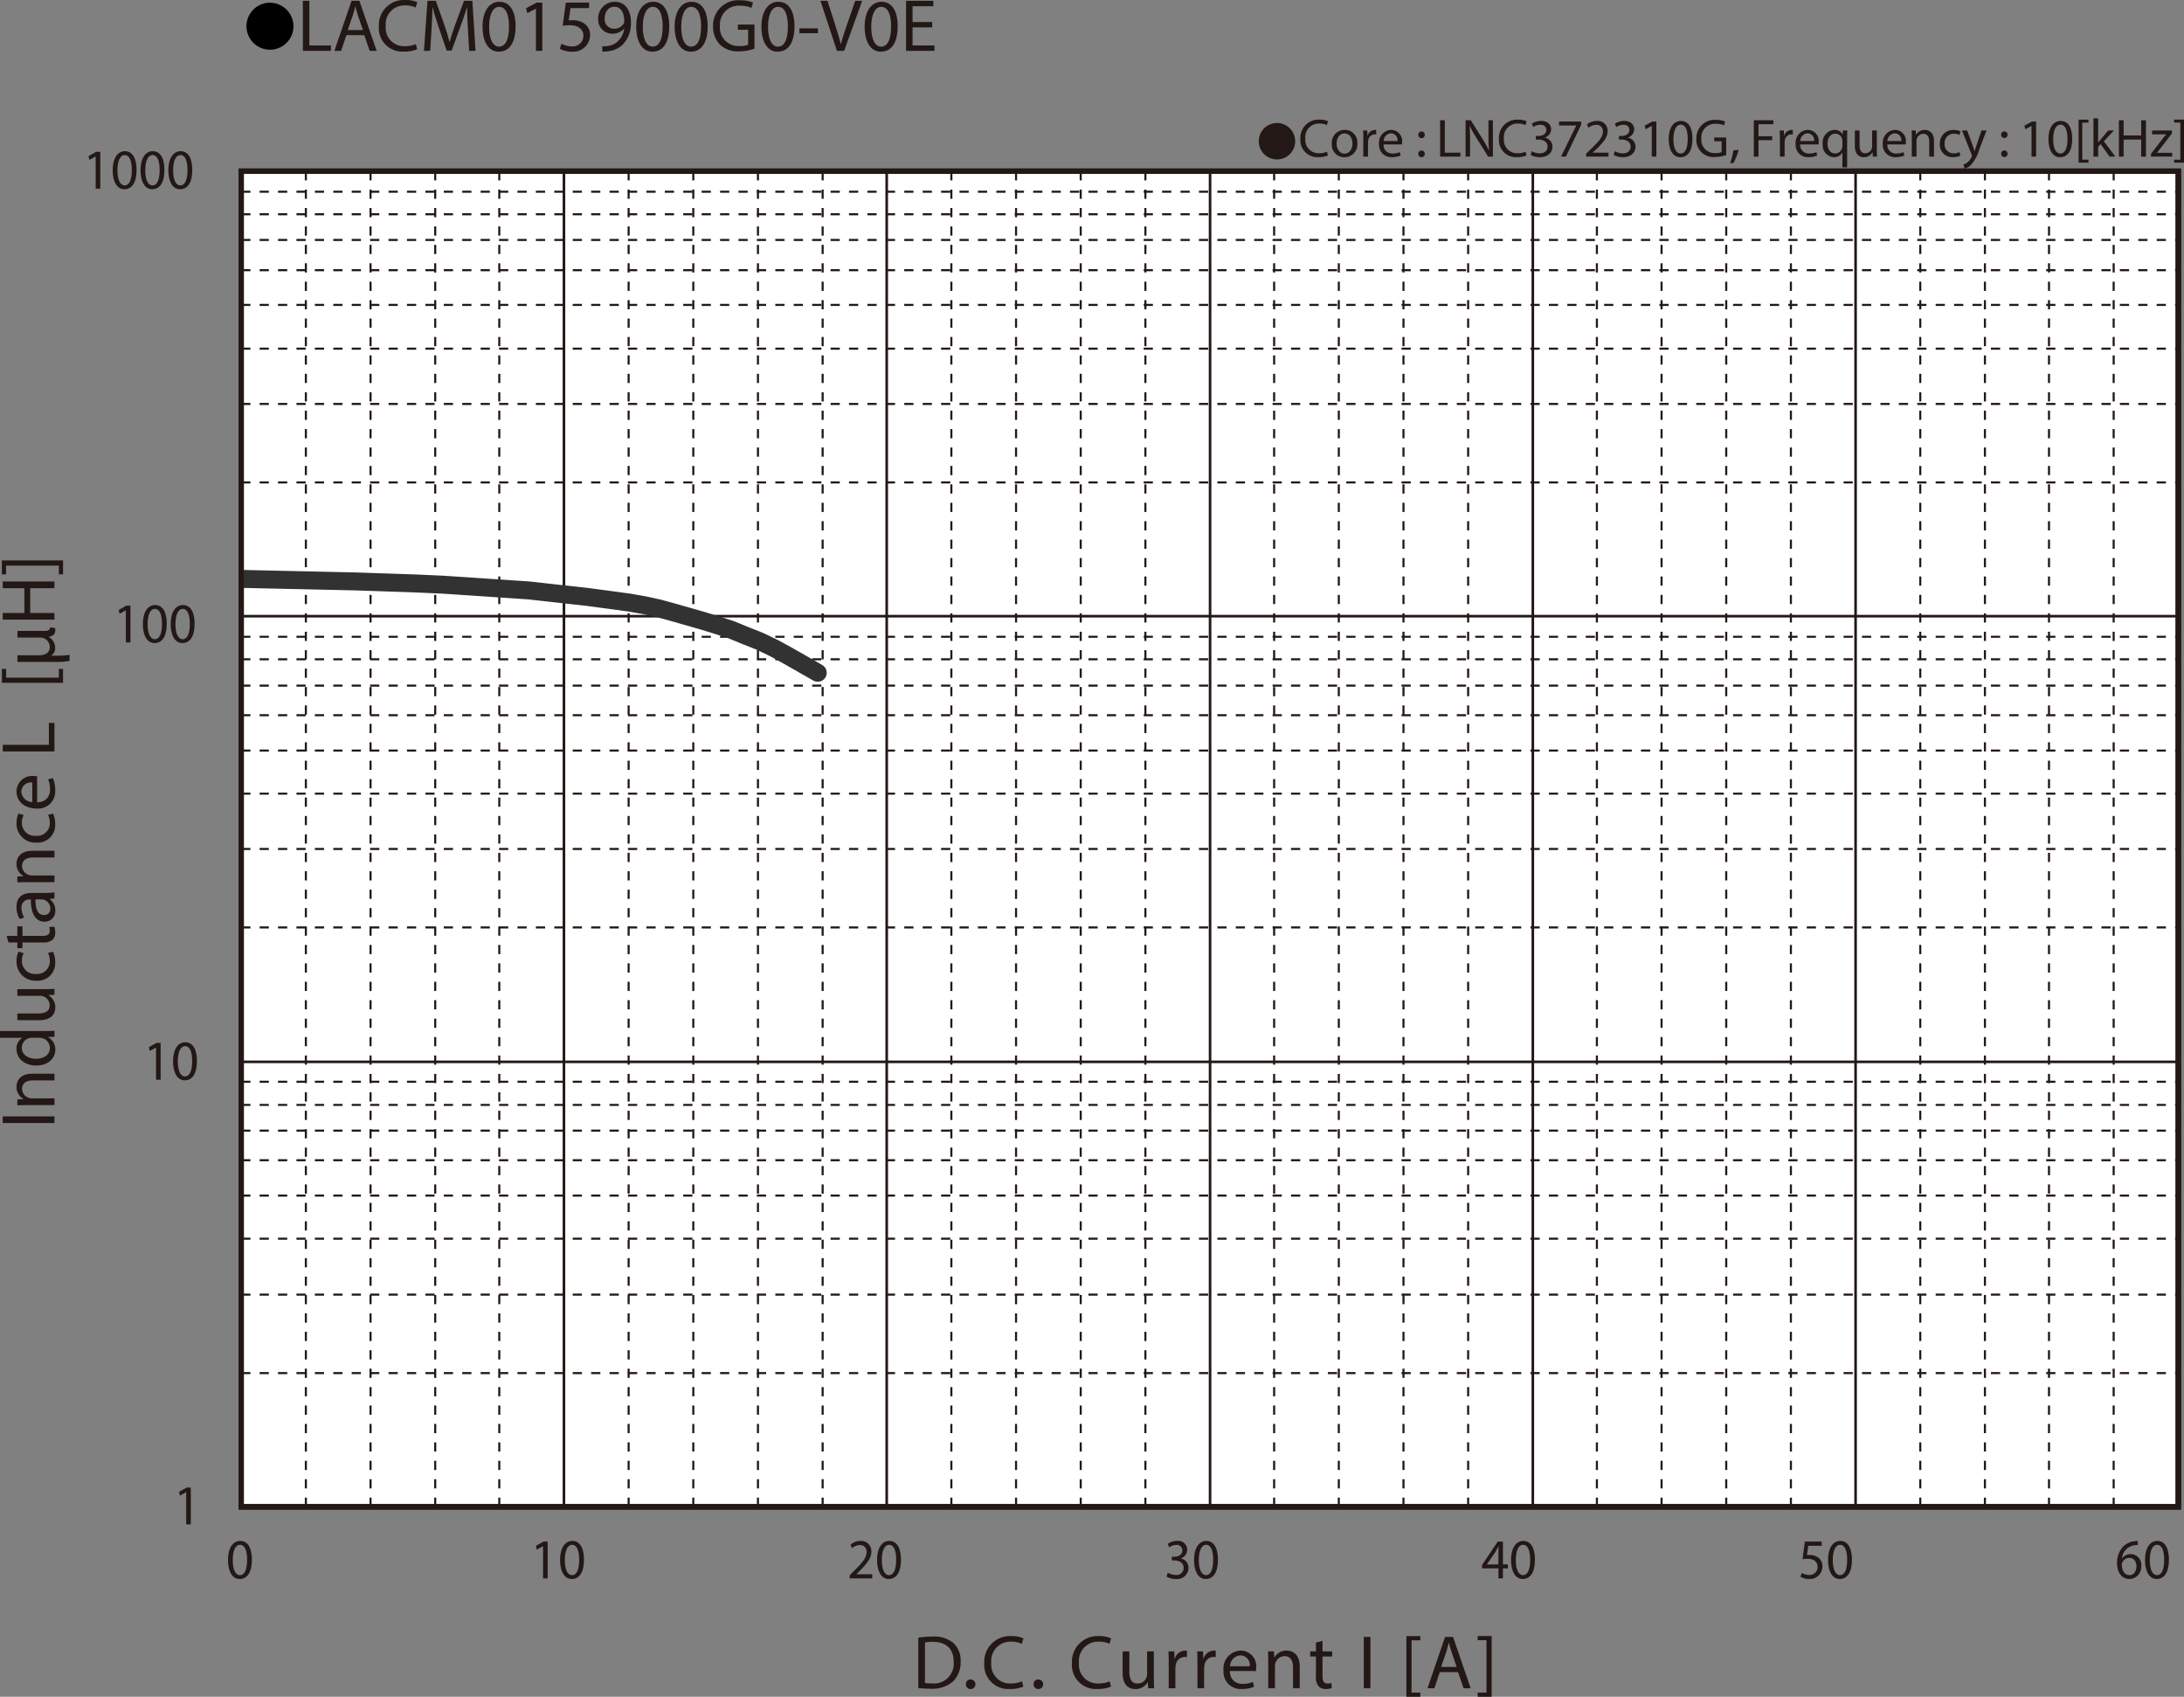 <svg id="レイヤー_1" data-name="レイヤー 1" xmlns="http://www.w3.org/2000/svg" xmlns:xlink="http://www.w3.org/1999/xlink" viewBox="0 0 323.72 251.431">
  <rect x="0" y="0" width="323.72" height="251.431" fill="#808080" stroke="none"/>
  <defs>
    <style>
      .cls-1, .cls-10, .cls-3, .cls-5, .cls-6, .cls-7, .cls-9 {
        fill: none;
      }

      .cls-2 {
        fill: #231815;
      }

      .cls-10, .cls-3, .cls-5, .cls-6, .cls-7 {
        stroke: #231815;
      }

      .cls-3, .cls-6, .cls-7 {
        stroke-miterlimit: 3.864;
      }

      .cls-3 {
        stroke-width: 0.309px;
        stroke-dasharray: 1.362 1.362;
      }

      .cls-4 {
        fill: #fff;
      }

      .cls-5, .cls-9 {
        stroke-linecap: round;
      }

      .cls-5 {
        stroke-miterlimit: 10;
      }

      .cls-10, .cls-5 {
        stroke-width: 0.774px;
      }

      .cls-6 {
        stroke-width: 0.309px;
        stroke-dasharray: 1.365 1.365;
      }

      .cls-7 {
        stroke-width: 0.386px;
      }

      .cls-8 {
        clip-path: url(#clip-path);
      }

      .cls-9 {
        stroke: #323232;
        stroke-linejoin: round;
        stroke-width: 2.661px;
      }
    </style>
    <clipPath id="clip-path" transform="translate(-1.449 -1.671)">
      <rect class="cls-1" x="37.202" y="27.026" width="287.132" height="197.929"/>
    </clipPath>
  </defs>
  <title>CM_DC-Bias9_LACM015900G0-V0E</title>
  <g>
    <path class="cls-2" d="M190.728,19.901a2.698,2.698,0,1,1-2.699,2.698A2.694,2.694,0,0,1,190.728,19.901Z" transform="translate(-1.449 -1.671)"/>
    <path class="cls-2" d="M198.282,24.702a3.452,3.452,0,0,1-1.423.256,2.518,2.518,0,0,1-2.662-2.727,2.682,2.682,0,0,1,2.814-2.831,2.898,2.898,0,0,1,1.279.24l-.168.568a2.535,2.535,0,0,0-1.087-.224,2.004,2.004,0,0,0-2.104,2.223,1.959,1.959,0,0,0,2.07,2.167,2.791,2.791,0,0,0,1.136-.224Z" transform="translate(-1.449 -1.671)"/>
    <path class="cls-2" d="M202.635,22.911a1.891,1.891,0,0,1-1.927,2.055,1.84,1.84,0,0,1-1.855-1.991,1.89,1.89,0,0,1,1.919-2.055A1.833,1.833,0,0,1,202.635,22.911Zm-3.07.04c0,.847.487,1.487,1.175,1.487.672,0,1.176-.631,1.176-1.503,0-.656-.328-1.487-1.159-1.487C199.924,21.448,199.564,22.215,199.564,22.951Z" transform="translate(-1.449 -1.671)"/>
    <path class="cls-2" d="M203.524,22.215c0-.456-.008-.848-.031-1.208h.615l.023.76h.032a1.162,1.162,0,0,1,1.071-.848.754.754,0,0,1,.2.024v.664a1.042,1.042,0,0,0-.239-.024.988.988,0,0,0-.944.903,2.018,2.018,0,0,0-.032.328v2.063h-.695Z" transform="translate(-1.449 -1.671)"/>
    <path class="cls-2" d="M206.532,23.071a1.239,1.239,0,0,0,1.327,1.343,2.545,2.545,0,0,0,1.071-.2l.12.503a3.128,3.128,0,0,1-1.287.24,1.797,1.797,0,0,1-1.903-1.951,1.879,1.879,0,0,1,1.814-2.087,1.64,1.64,0,0,1,1.6,1.823,2.707,2.707,0,0,1-.023.328Zm2.062-.503a1.002,1.002,0,0,0-.975-1.144A1.166,1.166,0,0,0,206.54,22.567Z" transform="translate(-1.449 -1.671)"/>
    <path class="cls-2" d="M211.677,21.647a.476.476,0,1,1,.951,0,.476.476,0,1,1-.951,0Zm0,2.823a.476.476,0,1,1,.951,0,.476.476,0,1,1-.951,0Z" transform="translate(-1.449 -1.671)"/>
    <path class="cls-2" d="M214.908,19.489h.695v4.806h2.303v.584H214.908Z" transform="translate(-1.449 -1.671)"/>
    <path class="cls-2" d="M218.684,24.878V19.489h.76l1.728,2.727a15.31,15.31,0,0,1,.967,1.751l.016-.008c-.063-.72-.079-1.375-.079-2.215V19.489h.655v5.389h-.703l-1.711-2.734a16.807,16.807,0,0,1-1.008-1.799l-.023.008c.039.68.055,1.327.055,2.223v2.303Z" transform="translate(-1.449 -1.671)"/>
    <path class="cls-2" d="M227.714,24.702A3.454,3.454,0,0,1,226.29,24.958a2.518,2.518,0,0,1-2.662-2.727,2.682,2.682,0,0,1,2.814-2.831,2.891,2.891,0,0,1,1.279.24l-.168.568a2.529,2.529,0,0,0-1.087-.224,2.004,2.004,0,0,0-2.103,2.223,1.959,1.959,0,0,0,2.07,2.167,2.782,2.782,0,0,0,1.135-.224Z" transform="translate(-1.449 -1.671)"/>
    <path class="cls-2" d="M228.508,24.07a2.351,2.351,0,0,0,1.151.328c.903,0,1.184-.576,1.176-1.008-.009-.728-.664-1.039-1.344-1.039h-.392v-.528h.392c.512,0,1.159-.264,1.159-.879,0-.416-.264-.784-.911-.784a1.901,1.901,0,0,0-1.039.344l-.185-.512a2.474,2.474,0,0,1,1.359-.4c1.023,0,1.487.608,1.487,1.239a1.292,1.292,0,0,1-.959,1.224v.016a1.354,1.354,0,0,1,1.158,1.335c0,.832-.646,1.559-1.895,1.559a2.642,2.642,0,0,1-1.352-.352Z" transform="translate(-1.449 -1.671)"/>
    <path class="cls-2" d="M235.817,19.681v.464l-2.262,4.733h-.729l2.256-4.598v-.016H232.54v-.584Z" transform="translate(-1.449 -1.671)"/>
    <path class="cls-2" d="M236.548,24.878v-.432l.552-.536c1.327-1.264,1.927-1.935,1.935-2.719a.927.927,0,0,0-1.031-1.015,1.772,1.772,0,0,0-1.104.439l-.224-.496a2.284,2.284,0,0,1,1.472-.528,1.462,1.462,0,0,1,1.591,1.511c0,.959-.696,1.735-1.791,2.791l-.416.384v.016h2.335v.584Z" transform="translate(-1.449 -1.671)"/>
    <path class="cls-2" d="M240.819,24.07a2.355,2.355,0,0,0,1.152.328c.902,0,1.183-.576,1.175-1.008-.008-.728-.663-1.039-1.343-1.039h-.393v-.528h.393c.512,0,1.158-.264,1.158-.879,0-.416-.264-.784-.911-.784a1.907,1.907,0,0,0-1.039.344l-.185-.512a2.477,2.477,0,0,1,1.359-.4c1.023,0,1.488.608,1.488,1.239a1.292,1.292,0,0,1-.96,1.224v.016a1.354,1.354,0,0,1,1.159,1.335c0,.832-.647,1.559-1.895,1.559a2.642,2.642,0,0,1-1.352-.352Z" transform="translate(-1.449 -1.671)"/>
    <path class="cls-2" d="M246.282,20.336h-.016l-.904.488-.135-.536,1.135-.608h.6v5.197h-.68Z" transform="translate(-1.449 -1.671)"/>
    <path class="cls-2" d="M252.313,22.224c0,1.767-.656,2.742-1.807,2.742-1.016,0-1.703-.951-1.72-2.67,0-1.743.752-2.703,1.808-2.703C251.69,19.593,252.313,20.568,252.313,22.224Zm-2.822.08c0,1.352.416,2.119,1.055,2.119.721,0,1.064-.84,1.064-2.167,0-1.279-.328-2.119-1.057-2.119C249.938,20.137,249.491,20.888,249.491,22.303Z" transform="translate(-1.449 -1.671)"/>
    <path class="cls-2" d="M257.313,24.638a5.03,5.03,0,0,1-1.656.296,2.532,2.532,0,0,1-2.766-2.719,2.703,2.703,0,0,1,2.918-2.782,3.339,3.339,0,0,1,1.344.248l-.168.568a2.797,2.797,0,0,0-1.191-.232,2.015,2.015,0,0,0-2.167,2.167,1.975,1.975,0,0,0,2.079,2.175,2.271,2.271,0,0,0,.928-.144V22.607h-1.096v-.56h1.775Z" transform="translate(-1.449 -1.671)"/>
    <path class="cls-2" d="M257.899,25.861a11.503,11.503,0,0,0,.479-1.911l.784-.08a9.746,9.746,0,0,1-.76,1.943Z" transform="translate(-1.449 -1.671)"/>
    <path class="cls-2" d="M261.403,19.489h2.902v.584h-2.207v1.791h2.039v.576h-2.039v2.438h-.695Z" transform="translate(-1.449 -1.671)"/>
    <path class="cls-2" d="M265.274,22.215c0-.456-.008-.848-.031-1.208h.615l.024.76h.032a1.161,1.161,0,0,1,1.071-.848.764.764,0,0,1,.2.024v.664a1.057,1.057,0,0,0-.24-.024.986.986,0,0,0-.943.903,2.017,2.017,0,0,0-.032.328v2.063h-.696Z" transform="translate(-1.449 -1.671)"/>
    <path class="cls-2" d="M268.282,23.071a1.24,1.24,0,0,0,1.328,1.343,2.54,2.54,0,0,0,1.07-.2l.121.503a3.13,3.13,0,0,1-1.288.24,1.798,1.798,0,0,1-1.903-1.951,1.879,1.879,0,0,1,1.815-2.087,1.639,1.639,0,0,1,1.599,1.823,2.707,2.707,0,0,1-.023.328Zm2.063-.503a1.002,1.002,0,0,0-.976-1.144A1.167,1.167,0,0,0,268.29,22.567Z" transform="translate(-1.449 -1.671)"/>
    <path class="cls-2" d="M274.537,24.278h-.017a1.375,1.375,0,0,1-1.263.688,1.765,1.765,0,0,1-1.64-1.959,1.854,1.854,0,0,1,1.752-2.087,1.272,1.272,0,0,1,1.191.672h.016l.023-.584h.664c-.016.328-.023.664-.023,1.063v4.39h-.704Zm0-1.703a1.18,1.18,0,0,0-.032-.296,1.028,1.028,0,0,0-1.008-.799c-.727,0-1.166.616-1.166,1.487,0,.768.367,1.439,1.143,1.439a1.048,1.048,0,0,0,1.008-.768,1.21,1.21,0,0,0,.056-.336Z" transform="translate(-1.449 -1.671)"/>
    <path class="cls-2" d="M279.641,23.822c0,.4.009.752.032,1.056h-.624l-.04-.632h-.016a1.455,1.455,0,0,1-1.279.72c-.607,0-1.336-.336-1.336-1.695V21.008h.704v2.143c0,.736.224,1.231.864,1.231a1.018,1.018,0,0,0,.927-.64,1.028,1.028,0,0,0,.063-.36v-2.375h.704Z" transform="translate(-1.449 -1.671)"/>
    <path class="cls-2" d="M281.202,23.071a1.24,1.24,0,0,0,1.328,1.343,2.54,2.54,0,0,0,1.07-.2l.121.503a3.13,3.13,0,0,1-1.288.24,1.798,1.798,0,0,1-1.903-1.951,1.879,1.879,0,0,1,1.815-2.087,1.639,1.639,0,0,1,1.599,1.823,2.706,2.706,0,0,1-.023.328Zm2.063-.503a1.002,1.002,0,0,0-.976-1.144A1.167,1.167,0,0,0,281.21,22.567Z" transform="translate(-1.449 -1.671)"/>
    <path class="cls-2" d="M284.818,22.056c0-.4-.008-.728-.032-1.048h.624l.04.64h.016a1.425,1.425,0,0,1,1.279-.728c.536,0,1.367.32,1.367,1.647v2.311h-.703V22.647c0-.624-.232-1.143-.896-1.143a1.031,1.031,0,0,0-.991,1.047v2.327h-.704Z" transform="translate(-1.449 -1.671)"/>
    <path class="cls-2" d="M292.017,24.734a2.586,2.586,0,0,1-1.111.224,1.839,1.839,0,0,1-1.927-1.975,1.966,1.966,0,0,1,2.079-2.055,2.358,2.358,0,0,1,.976.2l-.16.544a1.628,1.628,0,0,0-.815-.184,1.339,1.339,0,0,0-1.367,1.463,1.327,1.327,0,0,0,1.344,1.447,1.997,1.997,0,0,0,.863-.192Z" transform="translate(-1.449 -1.671)"/>
    <path class="cls-2" d="M293.026,21.008l.848,2.287c.088.256.184.56.248.792h.016c.072-.232.152-.528.248-.808l.768-2.271h.744L294.842,23.767a5.9,5.9,0,0,1-1.327,2.423,1.909,1.909,0,0,1-.863.456l-.177-.592a1.861,1.861,0,0,0,.616-.344,2.141,2.141,0,0,0,.592-.784.519.519,0,0,0,.056-.168.634.634,0,0,0-.048-.184l-1.432-3.566Z" transform="translate(-1.449 -1.671)"/>
    <path class="cls-2" d="M298.066,21.647a.477.477,0,1,1,.952,0,.476.476,0,1,1-.952,0Zm0,2.823a.477.477,0,1,1,.952,0,.476.476,0,1,1-.952,0Z" transform="translate(-1.449 -1.671)"/>
    <path class="cls-2" d="M302.569,20.336h-.016l-.904.488-.135-.536,1.135-.608h.6v5.197h-.68Z" transform="translate(-1.449 -1.671)"/>
    <path class="cls-2" d="M308.601,22.224c0,1.767-.656,2.742-1.807,2.742-1.016,0-1.703-.951-1.72-2.67,0-1.743.752-2.703,1.808-2.703C307.978,19.593,308.601,20.568,308.601,22.224Zm-2.822.08c0,1.352.416,2.119,1.055,2.119.721,0,1.064-.84,1.064-2.167,0-1.279-.328-2.119-1.057-2.119C306.226,20.137,305.778,20.888,305.778,22.303Z" transform="translate(-1.449 -1.671)"/>
    <path class="cls-2" d="M309.546,25.773V19.401h1.463v.44h-.92V25.334h.92v.44Z" transform="translate(-1.449 -1.671)"/>
    <path class="cls-2" d="M312.441,22.783h.017c.096-.136.231-.304.344-.44l1.135-1.335h.848l-1.495,1.591,1.703,2.279h-.855l-1.335-1.855-.36.4v1.455h-.696V19.201h.696Z" transform="translate(-1.449 -1.671)"/>
    <path class="cls-2" d="M316.218,19.489v2.255h2.605V19.489h.704v5.389h-.704V22.352h-2.605v2.526h-.696V19.489Z" transform="translate(-1.449 -1.671)"/>
    <path class="cls-2" d="M320.274,24.47l1.751-2.279c.168-.208.327-.392.504-.6v-.016h-2.095v-.568h2.95l-.009.44-1.727,2.247c-.16.216-.32.408-.496.608v.016H323.417v.56h-3.143Z" transform="translate(-1.449 -1.671)"/>
    <path class="cls-2" d="M325.169,19.393v6.38h-1.463V25.334h.92v-5.501h-.92v-.439Z" transform="translate(-1.449 -1.671)"/>
  </g>
  <g>
    <path d="M44.947,5.59a3.482,3.482,0,1,1-3.478-3.518A3.496,3.496,0,0,1,44.947,5.59Z" transform="translate(-1.449 -1.671)"/>
    <path class="cls-2" d="M46.34,1.792h.966V8.404h3.199V9.207H46.34Z" transform="translate(-1.449 -1.671)"/>
    <path class="cls-2" d="M52.791,6.875,52.013,9.207h-1l2.543-7.415h1.167l2.555,7.415h-1.033l-.8-2.333Zm2.455-.748-.733-2.134c-.167-.484-.278-.924-.389-1.353h-.022c-.111.44-.233.891-.377,1.342l-.733,2.145Z" transform="translate(-1.449 -1.671)"/>
    <path class="cls-2" d="M63.284,8.965a4.833,4.833,0,0,1-1.977.352,3.482,3.482,0,0,1-3.699-3.751A3.708,3.708,0,0,1,61.518,1.671a4.049,4.049,0,0,1,1.777.33l-.233.781a3.544,3.544,0,0,0-1.511-.308,2.77,2.77,0,0,0-2.921,3.059,2.707,2.707,0,0,0,2.877,2.981A3.901,3.901,0,0,0,63.084,8.206Z" transform="translate(-1.449 -1.671)"/>
    <path class="cls-2" d="M70.8,5.951c-.056-1.034-.122-2.277-.111-3.202h-.033c-.255.869-.566,1.793-.944,2.816L68.389,9.163h-.733L66.445,5.631c-.355-1.045-.655-2.002-.866-2.882h-.022c-.022.924-.078,2.167-.145,3.278L65.212,9.207H64.29l.522-7.415h1.233l1.277,3.586c.311.913.567,1.728.755,2.498h.033c.189-.748.456-1.562.789-2.498L70.233,1.792h1.233l.466,7.415h-.944Z" transform="translate(-1.449 -1.671)"/>
    <path class="cls-2" d="M77.87,5.555c0,2.431-.911,3.773-2.511,3.773-1.411,0-2.366-1.309-2.388-3.675,0-2.398,1.044-3.718,2.51-3.718C77.003,1.935,77.87,3.277,77.87,5.555Zm-3.921.11c0,1.859.578,2.916,1.466,2.916,1,0,1.478-1.155,1.478-2.981,0-1.76-.456-2.916-1.466-2.916C74.571,2.683,73.949,3.717,73.949,5.665Z" transform="translate(-1.449 -1.671)"/>
    <path class="cls-2" d="M80.888,2.958h-.022l-1.255.671-.189-.737L80.999,2.056h.833V9.207H80.888Z" transform="translate(-1.449 -1.671)"/>
    <path class="cls-2" d="M88.771,2.87H86.016l-.278,1.837a3.903,3.903,0,0,1,.589-.044,3.074,3.074,0,0,1,1.555.385A2.035,2.035,0,0,1,88.915,6.886a2.495,2.495,0,0,1-2.688,2.442,3.564,3.564,0,0,1-1.799-.44l.244-.737a3.254,3.254,0,0,0,1.544.396,1.587,1.587,0,0,0,1.711-1.551c-.011-.924-.633-1.584-2.077-1.584a7.602,7.602,0,0,0-1,.077l.467-3.432H88.771Z" transform="translate(-1.449 -1.671)"/>
    <path class="cls-2" d="M90.722,8.525a4.105,4.105,0,0,0,.789-.033,2.732,2.732,0,0,0,1.511-.693,3.129,3.129,0,0,0,.956-1.903h-.034a2.127,2.127,0,0,1-1.699.77,2.08,2.08,0,0,1-2.133-2.189,2.462,2.462,0,0,1,2.466-2.542c1.478,0,2.389,1.188,2.389,3.014a4.493,4.493,0,0,1-1.244,3.355,3.63,3.63,0,0,1-2.1.958,4.6,4.6,0,0,1-.9.055Zm.355-4.115a1.382,1.382,0,0,0,1.389,1.519,1.62,1.62,0,0,0,1.422-.748.639.639,0,0,0,.089-.352c0-1.221-.456-2.157-1.478-2.157C91.666,2.672,91.078,3.398,91.078,4.41Z" transform="translate(-1.449 -1.671)"/>
    <path class="cls-2" d="M100.649,5.555c0,2.431-.911,3.773-2.511,3.773-1.411,0-2.366-1.309-2.388-3.675,0-2.398,1.044-3.718,2.51-3.718C99.783,1.935,100.649,3.277,100.649,5.555ZM96.728,5.665c0,1.859.578,2.916,1.466,2.916,1,0,1.478-1.155,1.478-2.981,0-1.76-.456-2.916-1.466-2.916C97.35,2.683,96.728,3.717,96.728,5.665Z" transform="translate(-1.449 -1.671)"/>
    <path class="cls-2" d="M106.344,5.555c0,2.431-.911,3.773-2.511,3.773-1.411,0-2.366-1.309-2.388-3.675,0-2.398,1.044-3.718,2.511-3.718C105.478,1.935,106.344,3.277,106.344,5.555Zm-3.921.11c0,1.859.578,2.916,1.466,2.916 1,0,1.478-1.155,1.478-2.981,0-1.76-.456-2.916-1.466-2.916C103.045,2.683,102.423,3.717,102.423,5.665Z" transform="translate(-1.449 -1.671)"/>
    <path class="cls-2" d="M113.283,8.877a7.029,7.029,0,0,1-2.3.407,3.869,3.869,0,0,1-2.799-.979,3.792,3.792,0,0,1-1.044-2.761,3.739,3.739,0,0,1,4.055-3.829,4.663,4.663,0,0,1,1.866.341l-.233.781a3.918,3.918,0,0,0-1.655-.319,2.787,2.787,0,0,0-3.01,2.981,2.73,2.73,0,0,0,2.888,2.992,3.183,3.183,0,0,0,1.289-.198V6.083h-1.522v-.77h2.466Z" transform="translate(-1.449 -1.671)"/>
    <path class="cls-2" d="M119.21,5.555c0,2.431-.911,3.773-2.511,3.773-1.411,0-2.366-1.309-2.388-3.675,0-2.398,1.044-3.718,2.511-3.718C118.344,1.935,119.21,3.277,119.21,5.555Zm-3.921.11c0,1.859.578,2.916,1.466,2.916 1,0,1.478-1.155,1.478-2.981,0-1.76-.456-2.916-1.466-2.916C115.911,2.683,115.289,3.717,115.289,5.665Z" transform="translate(-1.449 -1.671)"/>
    <path class="cls-2" d="M122.684,5.874v.715h-2.744V5.874Z" transform="translate(-1.449 -1.671)"/>
    <path class="cls-2" d="M125.503,9.207l-2.444-7.415h1.044l1.166,3.652c.322,1.001.6,1.903.8,2.772h.022c.211-.858.522-1.793.855-2.761L128.213,1.792h1.033l-2.677,7.415Z" transform="translate(-1.449 -1.671)"/>
    <path class="cls-2" d="M134.508,5.555c0,2.431-.911,3.773-2.511,3.773-1.411,0-2.366-1.309-2.388-3.675,0-2.398,1.044-3.718,2.51-3.718C133.641,1.935,134.508,3.277,134.508,5.555Zm-3.921.11c0,1.859.578,2.916,1.466,2.916,1,0,1.478-1.155,1.478-2.981,0-1.76-.456-2.916-1.466-2.916C131.208,2.683,130.586,3.717,130.586,5.665Z" transform="translate(-1.449 -1.671)"/>
    <path class="cls-2" d="M139.625,5.73h-2.911V8.404H139.958V9.207h-4.21V1.792h4.043v.803h-3.077V4.938H139.625Z" transform="translate(-1.449 -1.671)"/>
  </g>
  <g>
    <path class="cls-2" d="M137.565,244.34a14.272,14.272,0,0,1,2.098-.157,4.391,4.391,0,0,1,3.095.947,3.488,3.488,0,0,1,1.077,2.729,4.005,4.005,0,0,1-1.1,2.954,4.72,4.72,0,0,1-3.378,1.094,15.966,15.966,0,0,1-1.792-.09Zm.986,6.721a6.287,6.287,0,0,0,.998.057,2.93,2.93,0,0,0,3.254-3.225c.011-1.793-1.009-2.933-3.096-2.933a5.686,5.686,0,0,0-1.156.102Z" transform="translate(-1.449 -1.671)"/>
    <path class="cls-2" d="M144.612,251.253a.668.668,0,0,1,.68-.711.711.711,0,1,1-.68.711Z" transform="translate(-1.449 -1.671)"/>
    <path class="cls-2" d="M153.136,251.591a4.912,4.912,0,0,1-2.018.36,3.561,3.561,0,0,1-3.775-3.845,3.793,3.793,0,0,1,3.99-3.992,4.106,4.106,0,0,1,1.814.339l-.238.801a3.605,3.605,0,0,0-1.542-.316,2.833,2.833,0,0,0-2.981,3.135,2.77,2.77,0,0,0,2.937,3.057,3.952,3.952,0,0,0,1.609-.316Z" transform="translate(-1.449 -1.671)"/>
    <path class="cls-2" d="M154.65,251.253a.668.668,0,0,1,.68-.711.711.711,0,1,1-.68.711Z" transform="translate(-1.449 -1.671)"/>
    <path class="cls-2" d="M166.13,251.591a4.912,4.912,0,0,1-2.018.36,3.561,3.561,0,0,1-3.775-3.845,3.793,3.793,0,0,1,3.99-3.992,4.106,4.106,0,0,1,1.814.339l-.238.801a3.605,3.605,0,0,0-1.542-.316,2.833,2.833,0,0,0-2.981,3.135,2.77,2.77,0,0,0,2.937,3.057,3.952,3.952,0,0,0,1.609-.316Z" transform="translate(-1.449 -1.671)"/>
    <path class="cls-2" d="M172.475,250.351c0,.563.012,1.06.046,1.488h-.885l-.057-.891h-.022a2.067,2.067,0,0,1-1.814,1.015c-.861,0-1.893-.474-1.893-2.391v-3.191h.997v3.022c0,1.037.317,1.736,1.225,1.736a1.398,1.398,0,0,0,1.406-1.409v-3.35h.997Z" transform="translate(-1.449 -1.671)"/>
    <path class="cls-2" d="M174.68,248.084c0-.643-.011-1.195-.045-1.703h.873l.034,1.071h.045a1.646,1.646,0,0,1,1.52-1.195,1.087,1.087,0,0,1,.283.034v.936a1.511,1.511,0,0,0-.34-.033,1.395,1.395,0,0,0-1.338,1.273,2.818,2.818,0,0,0-.045.463v2.909h-.987Z" transform="translate(-1.449 -1.671)"/>
    <path class="cls-2" d="M178.94,248.084c0-.643-.011-1.195-.045-1.703h.873l.034,1.071h.045a1.646,1.646,0,0,1,1.52-1.195,1.087,1.087,0,0,1,.283.034v.936a1.511,1.511,0,0,0-.34-.033,1.395,1.395,0,0,0-1.338,1.273,2.812,2.812,0,0,0-.046.463v2.909h-.986Z" transform="translate(-1.449 -1.671)"/>
    <path class="cls-2" d="M183.756,249.29a1.754,1.754,0,0,0,1.882,1.895,3.636,3.636,0,0,0,1.52-.281l.17.71a4.46,4.46,0,0,1-1.825.338,2.54,2.54,0,0,1-2.698-2.751,2.655,2.655,0,0,1,2.573-2.943,2.316,2.316,0,0,1,2.268,2.571,3.871,3.871,0,0,1-.033.462Zm2.926-.71a1.415,1.415,0,0,0-1.384-1.612,1.648,1.648,0,0,0-1.53,1.612Z" transform="translate(-1.449 -1.671)"/>
    <path class="cls-2" d="M189.431,247.858c0-.563-.011-1.026-.045-1.478h.885l.057.902h.022a2.019,2.019,0,0,1,1.813-1.026c.76,0,1.939.451,1.939,2.323v3.259h-.998v-3.146c0-.879-.329-1.612-1.27-1.612a1.457,1.457,0,0,0-1.406,1.478v3.281h-.998Z" transform="translate(-1.449 -1.671)"/>
    <path class="cls-2" d="M197.477,244.813v1.567h1.429v.756h-1.429v2.943c0,.676.192,1.06.748,1.06a2.257,2.257,0,0,0,.578-.067l.046.744a2.457,2.457,0,0,1-.885.135,1.387,1.387,0,0,1-1.077-.417,2.016,2.016,0,0,1-.385-1.421v-2.977h-.851v-.756h.851v-1.308Z" transform="translate(-1.449 -1.671)"/>
    <path class="cls-2" d="M204.579,244.238v7.601h-.986v-7.601Z" transform="translate(-1.449 -1.671)"/>
    <path class="cls-2" d="M209.904,253.102v-8.987h2.074v.62H210.675v7.747h1.304v.62Z" transform="translate(-1.449 -1.671)"/>
    <path class="cls-2" d="M214.856,249.448l-.794,2.391H213.042l2.597-7.601h1.19l2.607,7.601h-1.055l-.816-2.391Zm2.505-.767-.748-2.188c-.17-.496-.283-.947-.396-1.387h-.022c-.113.45-.238.913-.386,1.375l-.748,2.199Z" transform="translate(-1.449 -1.671)"/>
    <path class="cls-2" d="M222.549,244.104v8.998h-2.074v-.62h1.304v-7.758h-1.304v-.62Z" transform="translate(-1.449 -1.671)"/>
  </g>
  <path class="cls-3" d="M324.252,27.615" transform="translate(-1.449 -1.671)"/>
  <rect class="cls-4" x="35.753" y="25.355" width="287.132" height="197.929"/>
  <path class="cls-2" d="M29.048,222.787h-.016l-.909.512-.137-.562,1.143-.638h.603v5.455h-.684Z" transform="translate(-1.449 -1.671)"/>
  <g>
    <path class="cls-2" d="M20.102,92.104h-.016l-.909.512-.137-.562,1.143-.638h.603v5.455h-.684Z" transform="translate(-1.449 -1.671)"/>
    <path class="cls-2" d="M26.167,94.085c0,1.854-.659,2.878-1.817,2.878-1.021,0-1.713-.999-1.729-2.803,0-1.829.756-2.836,1.817-2.836C25.54,91.324,26.167,92.348,26.167,94.085Zm-2.839.084c0,1.418.418,2.224,1.062,2.224.724,0,1.069-.881,1.069-2.274,0-1.343-.329-2.224-1.062-2.224C23.778,91.895,23.328,92.683,23.328,94.169Z" transform="translate(-1.449 -1.671)"/>
    <path class="cls-2" d="M30.295,94.085c0,1.854-.659,2.878-1.817,2.878-1.021,0-1.713-.999-1.729-2.803,0-1.829.756-2.836,1.817-2.836C29.668,91.324,30.295,92.348,30.295,94.085Zm-2.839.084c0,1.418.418,2.224,1.062,2.224.724,0,1.069-.881,1.069-2.274,0-1.343-.329-2.224-1.062-2.224C27.906,91.895,27.456,92.683,27.456,94.169Z" transform="translate(-1.449 -1.671)"/>
  </g>
  <g>
    <path class="cls-2" d="M24.575,156.896h-.016l-.909.512-.137-.562,1.143-.638h.603v5.455H24.575Z" transform="translate(-1.449 -1.671)"/>
    <path class="cls-2" d="M30.641,158.876c0,1.854-.659,2.879-1.817,2.879-1.021,0-1.713-.999-1.729-2.804,0-1.829.756-2.836,1.817-2.836C30.014,156.115,30.641,157.139,30.641,158.876Zm-2.839.084c0,1.418.418,2.224,1.062,2.224.724,0,1.069-.881,1.069-2.274,0-1.343-.329-2.224-1.062-2.224C28.252,156.686,27.802,157.475,27.802,158.96Z" transform="translate(-1.449 -1.671)"/>
  </g>
  <g>
    <path class="cls-2" d="M15.629,24.854h-.016l-.909.512-.137-.562L15.71,24.166h.603v5.455h-.684Z" transform="translate(-1.449 -1.671)"/>
    <path class="cls-2" d="M21.694,26.835c0,1.854-.659,2.878-1.817,2.878-1.021,0-1.713-.999-1.729-2.803,0-1.829.756-2.836,1.817-2.836C21.067,24.074,21.694,25.098,21.694,26.835Zm-2.839.084c0,1.418.418,2.224,1.062,2.224.724,0,1.069-.881,1.069-2.274,0-1.343-.329-2.224-1.062-2.224C19.306,24.645,18.855,25.433,18.855,26.919Z" transform="translate(-1.449 -1.671)"/>
    <path class="cls-2" d="M25.822,26.835c0,1.854-.659,2.878-1.817,2.878-1.021,0-1.713-.999-1.729-2.803,0-1.829.756-2.836,1.817-2.836C25.195,24.074,25.822,25.098,25.822,26.835Zm-2.839.084c0,1.418.418,2.224,1.062,2.224.724,0,1.069-.881,1.069-2.274,0-1.343-.329-2.224-1.062-2.224C23.434,24.645,22.983,25.433,22.983,26.919Z" transform="translate(-1.449 -1.671)"/>
    <path class="cls-2" d="M29.949,26.835c0,1.854-.659,2.878-1.817,2.878-1.021,0-1.713-.999-1.73-2.803,0-1.829.756-2.836,1.817-2.836C29.322,24.074,29.949,25.098,29.949,26.835Zm-2.839.084c0,1.418.418,2.224,1.062,2.224.724,0,1.069-.881,1.069-2.274,0-1.343-.329-2.224-1.062-2.224C27.561,24.645,27.11,25.433,27.11,26.919Z" transform="translate(-1.449 -1.671)"/>
  </g>
  <g>
    <path class="cls-2" d="M1.858,167.101H9.521v.98H1.858Z" transform="translate(-1.449 -1.671)"/>
    <path class="cls-2" d="M5.508,165.422c-.568,0-1.034.012-1.489.045v-.879l.909-.057v-.022a2.006,2.006,0,0,1-1.034-1.805c0-.755.455-1.928,2.342-1.928H9.521v.992H6.349c-.887,0-1.625.327-1.625,1.263a1.413,1.413,0,0,0,1.022,1.331,1.457,1.457,0,0,0,.467.067H9.521v.992Z" transform="translate(-1.449 -1.671)"/>
    <path class="cls-2" d="M1.449,154.453H8.1c.488,0,1.046-.011,1.421-.045v.891l-.955.046v.022a2.016,2.016,0,0,1,1.08,1.86c0,1.319-1.125,2.334-2.797,2.334-1.83.012-2.955-1.116-2.955-2.446a1.82,1.82,0,0,1,.841-1.646v-.022H1.449Zm4.809.993a1.764,1.764,0,0,0-.421.045,1.462,1.462,0,0,0-1.159,1.432c0,1.026.909,1.636,2.126,1.636,1.114,0,2.035-.542,2.035-1.613a1.494,1.494,0,0,0-1.194-1.454,1.728,1.728,0,0,0-.432-.045Z" transform="translate(-1.449 -1.671)"/>
    <path class="cls-2" d="M8.02,148.244c.568,0,1.069-.012,1.501-.046v.88l-.898.057v.022a2.05,2.05,0,0,1,1.023,1.804c0,.857-.478,1.884-2.41,1.884H4.019v-.992H7.065c1.046,0,1.75-.316,1.75-1.218a1.435,1.435,0,0,0-.909-1.309,1.468,1.468,0,0,0-.512-.09h-3.376v-.992Z" transform="translate(-1.449 -1.671)"/>
    <path class="cls-2" d="M9.315,142.71a3.629,3.629,0,0,1,.318,1.567,2.604,2.604,0,0,1-2.808,2.718,2.784,2.784,0,0,1-2.921-2.932,3.292,3.292,0,0,1,.284-1.376l.772.226a2.286,2.286,0,0,0-.262,1.15,1.898,1.898,0,0,0,2.081,1.929,1.881,1.881,0,0,0,2.058-1.895,2.795,2.795,0,0,0-.273-1.218Z" transform="translate(-1.449 -1.671)"/>
    <path class="cls-2" d="M2.438,140.356H4.019v-1.421h.762v1.421h2.967c.682,0,1.068-.191,1.068-.744a2.184,2.184,0,0,0-.068-.575l.751-.045a2.423,2.423,0,0,1,.136.88,1.372,1.372,0,0,1-.42,1.071,2.056,2.056,0,0,1-1.433.383h-3.001v.846H4.019v-.846H2.7Z" transform="translate(-1.449 -1.671)"/>
    <path class="cls-2" d="M9.521,134.801l-.693.078v.034a2.028,2.028,0,0,1,.818,1.669A1.561,1.561,0,0,1,8.065,138.251c-1.33,0-2.058-1.173-2.046-3.281H5.905A1.13,1.13,0,0,0,4.633,136.21a2.707,2.707,0,0,0,.409,1.421l-.66.226a3.374,3.374,0,0,1-.488-1.793c0-1.669,1.148-2.075,2.251-2.075H8.202a7.835,7.835,0,0,0,1.318-.09Zm-2.808.146c-.023,1.082.17,2.312,1.239,2.312a.881.881,0,0,0,.954-.937,1.359,1.359,0,0,0-.92-1.319,1.076,1.076,0,0,0-.318-.056Z" transform="translate(-1.449 -1.671)"/>
    <path class="cls-2" d="M5.508,132.39c-.568,0-1.034.012-1.489.045v-.879l.909-.057v-.022a2.006,2.006,0,0,1-1.034-1.805c0-.755.455-1.928,2.342-1.928H9.521v.992H6.349c-.887,0-1.625.327-1.625,1.263a1.413,1.413,0,0,0,1.022,1.331,1.457,1.457,0,0,0,.467.067H9.521v.992Z" transform="translate(-1.449 -1.671)"/>
    <path class="cls-2" d="M9.315,122.245a3.624,3.624,0,0,1,.318,1.567,2.604,2.604,0,0,1-2.808,2.718,2.784,2.784,0,0,1-2.921-2.932,3.288,3.288,0,0,1,.284-1.375l.772.225a2.284,2.284,0,0,0-.262,1.15,1.898,1.898,0,0,0,2.081,1.929,1.881,1.881,0,0,0,2.058-1.895,2.803,2.803,0,0,0-.273-1.218Z" transform="translate(-1.449 -1.671)"/>
    <path class="cls-2" d="M6.951,120.534a1.756,1.756,0,0,0,1.91-1.872,3.565,3.565,0,0,0-.284-1.511l.716-.169a4.39,4.39,0,0,1,.341,1.815,2.545,2.545,0,0,1-2.773,2.684c-1.659,0-2.967-.97-2.967-2.56a2.325,2.325,0,0,1,2.592-2.255,3.803,3.803,0,0,1,.466.034Zm-.716-2.91a1.422,1.422,0,0,0-1.626,1.376,1.653,1.653,0,0,0,1.626,1.522Z" transform="translate(-1.449 -1.671)"/>
    <path class="cls-2" d="M1.858,113.018v-.981h6.832v-3.248h.83v4.229Z" transform="translate(-1.449 -1.671)"/>
    <path class="cls-2" d="M10.794,102.852H1.733v-2.063h.625v1.297H10.169v-1.297h.625Z" transform="translate(-1.449 -1.671)"/>
    <path class="cls-2" d="M8.67,96.066a1.774,1.774,0,0,1,.952,1.567,1.304,1.304,0,0,1-.601,1.195h.681a11.729,11.729,0,0,0,2.063-.124v.891a8.578,8.578,0,0,1-2.019.158H4.033v-.981H7.275c.851,0,1.554-.361,1.554-1.229a1.417,1.417,0,0,0-1.429-1.398H4.033v-.981H8.013c.601,0,.839-.124.861-.519l.726.079a.974.974,0,0,1,.046.338c0,.485-.272.879-.976.97Z" transform="translate(-1.449 -1.671)"/>
    <path class="cls-2" d="M1.858,92.506H5.064V88.83H1.858v-.992H9.521v.992H5.929v3.676h3.592v.981H1.858Z" transform="translate(-1.449 -1.671)"/>
    <path class="cls-2" d="M1.723,84.718H10.794v2.063h-.625V85.485H2.348v1.297h-.625Z" transform="translate(-1.449 -1.671)"/>
  </g>
  <g>
    <path class="cls-2" d="M38.786,232.771c0,1.854-.659,2.879-1.817,2.879-1.021,0-1.713-.999-1.729-2.804,0-1.829.756-2.836,1.817-2.836C38.159,230.01,38.786,231.033,38.786,232.771Zm-2.839.084c0,1.418.418,2.224,1.062,2.224.724,0,1.069-.881,1.069-2.274,0-1.343-.329-2.224-1.062-2.224C36.397,230.58,35.947,231.369,35.947,232.854Z" transform="translate(-1.449 -1.671)"/>
    <path class="cls-2" d="M81.942,230.79h-.016l-.909.512-.137-.562,1.143-.638H82.626v5.455h-.684Z" transform="translate(-1.449 -1.671)"/>
    <path class="cls-2" d="M88.009,232.771c0,1.854-.659,2.879-1.817,2.879-1.021,0-1.713-.999-1.73-2.804,0-1.829.756-2.836,1.817-2.836C87.382,230.01,88.009,231.033,88.009,232.771Zm-2.839.084c0,1.418.418,2.224,1.062,2.224.724,0,1.069-.881,1.069-2.274,0-1.343-.329-2.224-1.062-2.224C85.62,230.58,85.17,231.369,85.17,232.854Z" transform="translate(-1.449 -1.671)"/>
    <path class="cls-2" d="M127.394,235.557v-.453l.555-.562c1.335-1.326,1.938-2.031,1.945-2.854a.954.954,0,0,0-1.037-1.065,1.74,1.74,0,0,0-1.109.462l-.226-.52a2.236,2.236,0,0,1,1.48-.554,1.503,1.503,0,0,1,1.601,1.586c0,1.007-.699,1.821-1.801,2.929l-.419.402v.018h2.349v.612Z" transform="translate(-1.449 -1.671)"/>
    <path class="cls-2" d="M134.994,232.771c0,1.854-.659,2.879-1.817,2.879-1.021,0-1.713-.999-1.729-2.804,0-1.829.756-2.836,1.817-2.836C134.367,230.01,134.994,231.033,134.994,232.771Zm-2.839.084c0,1.418.418,2.224,1.062,2.224.724,0,1.069-.881,1.069-2.274,0-1.343-.329-2.224-1.062-2.224C132.605,230.58,132.155,231.369,132.155,232.854Z" transform="translate(-1.449 -1.671)"/>
    <path class="cls-2" d="M174.547,234.709a2.292,2.292,0,0,0,1.158.344,1.043,1.043,0,0,0,1.183-1.057c-.009-.764-.668-1.092-1.352-1.092h-.394v-.554h.394c.515,0,1.166-.276,1.166-.923a.801.801,0,0,0-.916-.822,1.868,1.868,0,0,0-1.046.36l-.185-.537a2.41,2.41,0,0,1,1.367-.419,1.321,1.321,0,0,1,1.495,1.301,1.346,1.346,0,0,1-.965,1.283v.018a1.402,1.402,0,0,1,1.166,1.401,1.687,1.687,0,0,1-1.906,1.637,2.564,2.564,0,0,1-1.358-.37Z" transform="translate(-1.449 -1.671)"/>
    <path class="cls-2" d="M181.979,232.771c0,1.854-.659,2.879-1.817,2.879-1.021,0-1.713-.999-1.729-2.804,0-1.829.756-2.836,1.817-2.836C181.353,230.01,181.979,231.033,181.979,232.771Zm-2.839.084c0,1.418.418,2.224,1.062,2.224.724,0,1.069-.881,1.069-2.274,0-1.343-.329-2.224-1.062-2.224C179.591,230.58,179.141,231.369,179.141,232.854Z" transform="translate(-1.449 -1.671)"/>
    <path class="cls-2" d="M223.551,235.557v-1.485h-2.428V233.584l2.331-3.482h.765v3.391h.731v.579h-.731v1.485Zm0-2.064V231.671c0-.285.009-.57.024-.855h-.024c-.16.318-.289.554-.434.806l-1.279,1.855v.017Z" transform="translate(-1.449 -1.671)"/>
    <path class="cls-2" d="M228.965,232.771c0,1.854-.659,2.879-1.817,2.879-1.021,0-1.713-.999-1.729-2.804,0-1.829.756-2.836,1.817-2.836C228.338,230.01,228.965,231.033,228.965,232.771Zm-2.839.084c0,1.418.418,2.224,1.062,2.224.724,0,1.069-.881,1.069-2.274,0-1.343-.329-2.224-1.062-2.224C226.576,230.58,226.126,231.369,226.126,232.854Z" transform="translate(-1.449 -1.671)"/>
    <path class="cls-2" d="M271.469,230.723h-1.994l-.2,1.401a2.694,2.694,0,0,1,.426-.033,2.131,2.131,0,0,1,1.126.294,1.568,1.568,0,0,1,.748,1.401,1.848,1.848,0,0,1-1.946,1.863,2.473,2.473,0,0,1-1.303-.336l.177-.562a2.272,2.272,0,0,0,1.118.302,1.174,1.174,0,0,0,1.238-1.183c-.009-.705-.459-1.209-1.504-1.209a5.293,5.293,0,0,0-.724.059l.338-2.618h2.5Z" transform="translate(-1.449 -1.671)"/>
    <path class="cls-2" d="M275.951,232.771c0,1.854-.659,2.879-1.817,2.879-1.021,0-1.713-.999-1.729-2.804,0-1.829.756-2.836,1.817-2.836C275.324,230.01,275.951,231.033,275.951,232.771Zm-2.839.084c0,1.418.418,2.224,1.062,2.224.724,0,1.069-.881,1.069-2.274,0-1.343-.329-2.224-1.062-2.224C273.562,230.58,273.112,231.369,273.112,232.854Z" transform="translate(-1.449 -1.671)"/>
    <path class="cls-2" d="M318.319,230.622a2.448,2.448,0,0,0-.531.033,2.179,2.179,0,0,0-1.817,1.938h.024a1.536,1.536,0,0,1,1.263-.629,1.59,1.59,0,0,1,1.575,1.763,1.793,1.793,0,0,1-1.736,1.922c-1.118,0-1.85-.907-1.85-2.325a3.514,3.514,0,0,1,.885-2.459,2.795,2.795,0,0,1,1.672-.806,3.321,3.321,0,0,1,.516-.042Zm-.201,3.147c0-.781-.427-1.251-1.078-1.251a1.161,1.161,0,0,0-1.013.672.64.64,0,0,0-.081.327c.017.897.41,1.561,1.15,1.561C317.708,235.078,318.118,234.55,318.118,233.77Z" transform="translate(-1.449 -1.671)"/>
    <path class="cls-2" d="M322.937,232.771c0,1.854-.659,2.879-1.817,2.879-1.021,0-1.713-.999-1.729-2.804,0-1.829.756-2.836,1.817-2.836C322.31,230.01,322.937,231.033,322.937,232.771Zm-2.839.084c0,1.418.418,2.224,1.062,2.224.724,0,1.069-.881,1.069-2.274,0-1.343-.329-2.224-1.062-2.224C320.548,230.58,320.098,231.369,320.098,232.854Z" transform="translate(-1.449 -1.671)"/>
  </g>
  <rect class="cls-5" x="35.751" y="25.363" width="287.128" height="197.925"/>
  <path class="cls-6" d="M37.201,30.083H324.328M37.201,33.419H324.328m-287.128,3.809H324.328M37.201,41.708H324.328M37.201,46.855H324.328M37.201,53.335H324.328M37.201,61.529H324.328M37.201,73.155H324.328M37.201,96.028H324.328M37.201,99.363H324.328M37.201,103.267H324.328M37.201,107.651H324.328M37.201,112.894H324.328M37.201,119.277H324.328M37.201,127.472H324.328M37.201,139.1H324.328M37.201,161.969H324.328M37.201,165.401H324.328M37.201,169.214H324.328M37.201,173.595H324.328M37.201,178.836H324.328M37.201,185.222H324.328M37.201,193.511H324.328M37.201,205.138H324.328" transform="translate(-1.449 -1.671)"/>
  <path class="cls-7" d="M37.201,92.978H324.328M37.201,159.017H324.328" transform="translate(-1.449 -1.671)"/>
  <path class="cls-6" d="M314.744,27.033v197.926M305.158,27.033v197.926m-9.496-197.926v197.926m-9.585-197.926v197.926M266.902,27.033v197.926m-9.585-197.926v197.926M247.732,27.033v197.926m-9.586-197.926v197.926M219.063,27.033v197.926m-9.585-197.926v197.926m-9.586-197.926v197.926m-9.586-197.926v197.926M171.223,27.033v197.926m-9.585-197.926v197.926m-9.586-197.926v197.926m-9.588-197.926v197.926M123.383,27.033v197.926M113.797,27.033v197.926m-9.585-197.926v197.926M94.627,27.033v197.926M75.454,27.033v197.926M65.959,27.033v197.926M56.373,27.033v197.926M46.785,27.033v197.926M37.201,27.033H324.328" transform="translate(-1.449 -1.671)"/>
  <path class="cls-7" d="M276.489,27.033v197.926m-47.84-197.926v197.926m-47.84-197.926v197.926M132.88,27.033v197.926m-47.84-197.926v197.926" transform="translate(-1.449 -1.671)"/>
  <line class="cls-6" x1="322.879" y1="25.362" x2="322.879" y2="223.288"/>
  <rect class="cls-5" x="35.751" y="25.363" width="287.128" height="197.925"/>
  <g class="cls-8">
    <path class="cls-9" d="M45.701,87.639l8.591.193m0,0,8.501.286m0,0,4.251.189,4.342.286m0,0,8.5.573m0,0,4.25.476,4.341.477m0,0,4.25.571,2.08.284,2.172.384m0,0,2.17.476,2.08.571,4.34,1.24m0,0,2.17.666,2.082.669,2.08.856,2.168.859m0,0,2.172,1.05,2.08,1.142,4.34,2.477m-85.46-13.912,8.501.189" transform="translate(-1.449 -1.671)"/>
  </g>
  <rect class="cls-10" x="35.751" y="25.363" width="287.128" height="197.925"/>
</svg>
